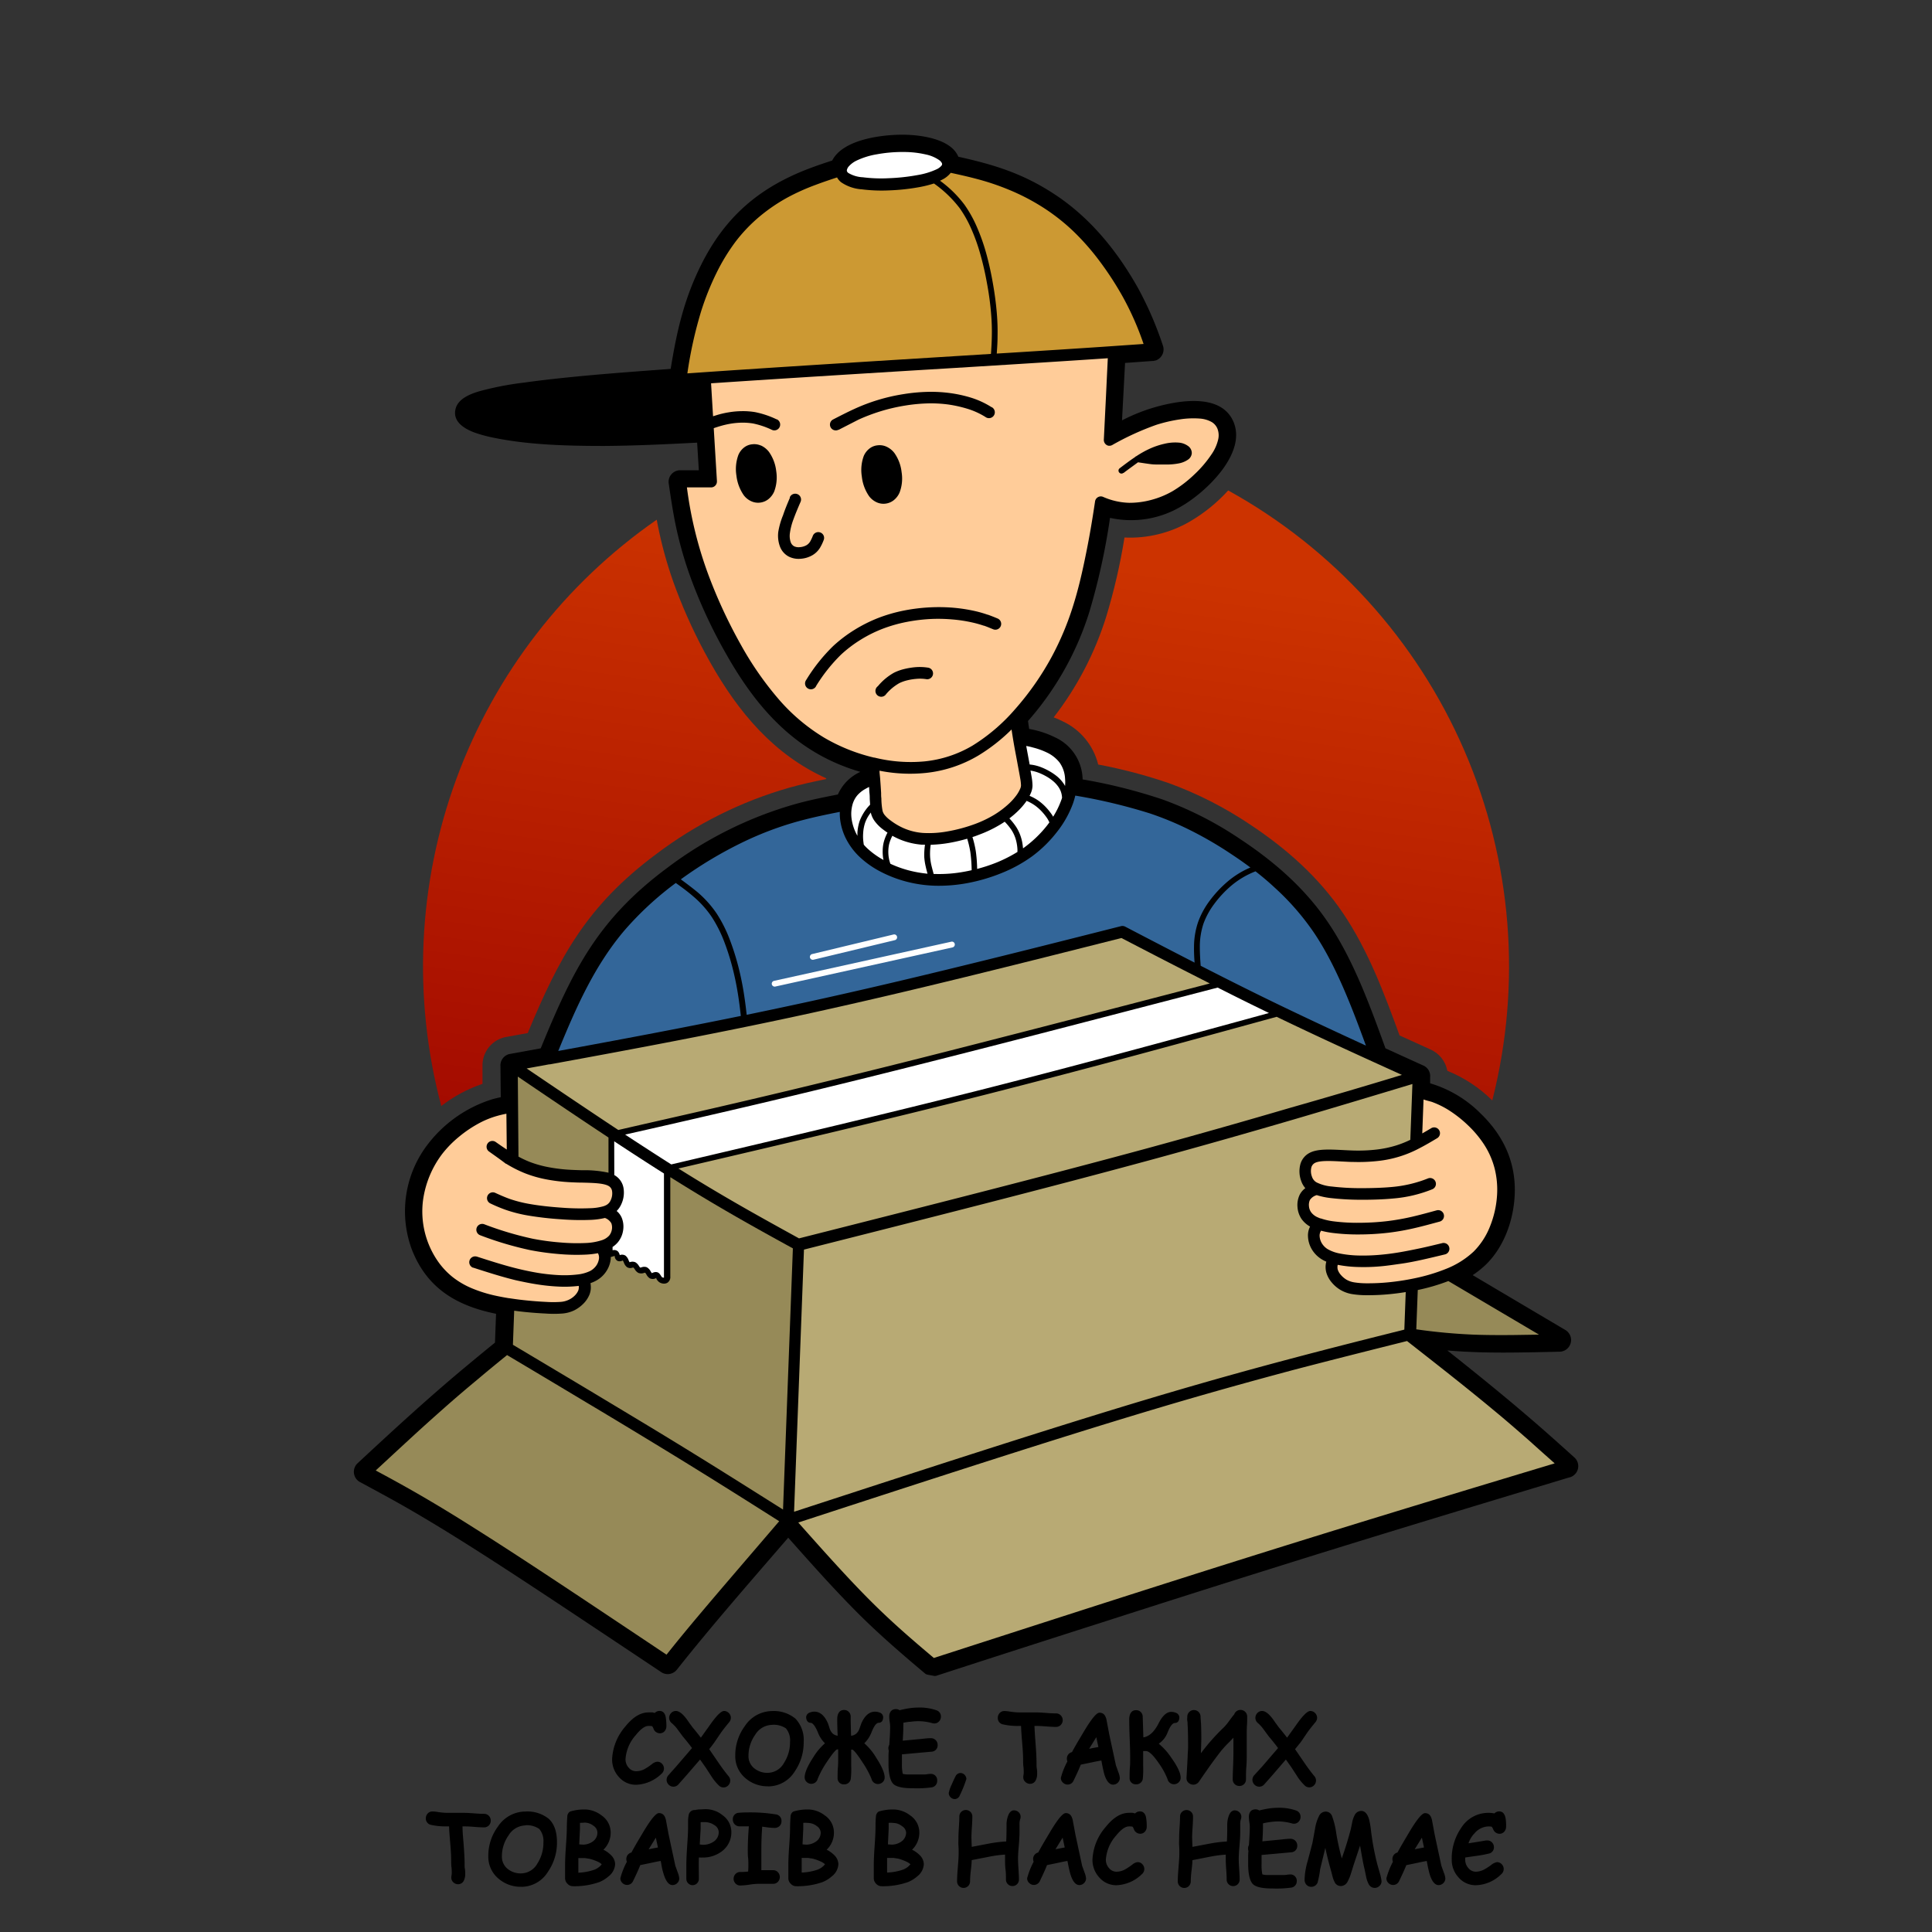 <svg id="Слой_1" data-name="Слой 1" xmlns="http://www.w3.org/2000/svg" xmlns:xlink="http://www.w3.org/1999/xlink" viewBox="0 0 468.77 468.77"><rect x="0" y="0" width="468.77" height="468.77" fill="#333333" stroke="none"/><defs><style>.cls-1{fill:none;clip-rule:evenodd;}.cls-2{clip-path:url(#clip-path);}.cls-3{fill:url(#Безымянный_градиент_13);}.cls-4{fill-rule:evenodd;}.cls-5{fill:#369;}.cls-6{fill:#fff;}.cls-7{fill:#006;}.cls-8{fill:#b8aa74;}.cls-9{fill:#968a58;}.cls-10{fill:#c93;}.cls-11{fill:#fc9;}</style><clipPath id="clip-path"><path class="cls-1" d="M107.08,268.4a131.9,131.9,0,0,1,52.26-142.3c.19,1,.39,2.06.62,3.08a99,99,0,0,0,4,13.62,126.83,126.83,0,0,0,8.34,17.88c7,12.41,15.61,22.49,28.2,28.18l-.12.19c-3,.6-6,1.26-8.91,2.08a98.16,98.16,0,0,0-32.22,16.08c-16.87,12.54-23.54,25-31.2,43.44l-5.07.92a7,7,0,0,0-5.91,7.22l0,4.19a34.38,34.38,0,0,0-10.06,5.42m28-45.35a.73.73,0,1,1-1.22-.79c1.73-2.66,3.46-5.32,5.36-7.86a52.92,52.92,0,0,1,6.49-7.34,64.84,64.84,0,0,1,8.3-6.35c3-2,6.15-3.84,9.31-5.71a.73.73,0,0,1,.75,1.25c-3.15,1.86-6.3,3.73-9.26,5.68a62.5,62.5,0,0,0-8.11,6.2,51.71,51.71,0,0,0-6.32,7.14C138.5,217.82,136.79,220.44,135.09,223.05Zm182.7-25.53a.73.73,0,0,1-1.1.95c-1.5-1.71-3-3.42-4.57-5a42.79,42.79,0,0,0-4.93-4.43,64.26,64.26,0,0,0-11.68-6.42.74.74,0,0,1-.42-.64v-.06h0v0h0a.85.85,0,0,1,.21-.44l.13-.1a.71.71,0,0,1,.69,0,64.69,64.69,0,0,1,11.94,6.58,44.06,44.06,0,0,1,5.1,4.57C314.75,194.05,316.27,195.78,317.79,197.52Zm1.43,10.1a.73.73,0,0,1-1.14.91c-2-2.45-3.94-4.9-6.06-7.21a52.17,52.17,0,0,0-7-6.47c-5.24-3.94-11.85-7-18.47-10.07h0a.73.73,0,1,1,.61-1.32h0c6.69,3.09,13.38,6.19,18.74,10.23a53.8,53.8,0,0,1,7.2,6.65C315.27,202.71,317.24,205.17,319.22,207.62Zm-183.76,5.29a.73.73,0,0,1-1.19-.84c1.33-1.87,2.66-3.74,4.09-5.54a39.31,39.31,0,0,1,10-9.24c1.9-1.26,3.85-2.42,5.81-3.58a.73.73,0,1,1,.74,1.25c-1.94,1.16-3.89,2.31-5.74,3.55a41.22,41.22,0,0,0-5.23,4,42.39,42.39,0,0,0-4.45,4.9C138.12,209.17,136.79,211,135.46,212.91ZM298,119a131.94,131.94,0,0,1,64.08,148,33.32,33.32,0,0,0-10.9-7.18A7.09,7.09,0,0,0,347,254.6l-7.42-3.37c-3.7-10.17-7.63-20.64-13.69-29.62-5.9-8.75-13.76-15.71-22.51-21.51A91.63,91.63,0,0,0,283.56,190a123.29,123.29,0,0,0-17.1-4.5A15.72,15.72,0,0,0,257.81,175a22.43,22.43,0,0,0-2.15-.94,77.82,77.82,0,0,0,12.73-24.38,144.62,144.62,0,0,0,4.45-19.26,28.89,28.89,0,0,0,15.88-3.89A39.19,39.19,0,0,0,298,119Z"/></clipPath><linearGradient id="Безымянный_градиент_13" x1="677.33" y1="354.64" x2="678.29" y2="354.64" gradientTransform="matrix(590.73, 0, 0, 341.02, -400166.68, -120744.83)" gradientUnits="userSpaceOnUse"><stop offset="0" stop-color="#900"/><stop offset="0.26" stop-color="#900"/><stop offset="0.61" stop-color="#c30"/><stop offset="1" stop-color="#c30"/></linearGradient></defs><title>ICONS_2</title><g class="cls-2"><rect class="cls-3" x="141.53" y="52.58" width="185.72" height="282.22" transform="translate(9.03 397.82) rotate(-81.74)"/></g><path class="cls-4" d="M191.23,373.12c-9.09,10.54-18.34,21.08-27,32a2.84,2.84,0,0,1-3.95.49q-12.77-8.53-25.55-17c-7.14-4.72-14.31-9.44-21.55-14-4.91-3.1-9.86-6.11-14.89-9-3.59-2.05-7.22-4-10.83-5.95a2.83,2.83,0,0,1-.7-4.62c8.67-8.06,17.39-16.09,26.5-23.65q3.41-2.84,6.84-5.62l.26-7c-9.46-1.92-16.74-6.1-20.44-15.62a26.65,26.65,0,0,1,4-25.66,31.54,31.54,0,0,1,15.58-10.79q1-.27,2-.48l-.07-7.52a2.82,2.82,0,0,1,2.43-3l7.34-1.34c7.73-18.85,13.75-31.19,30.7-43.79a94.08,94.08,0,0,1,30.81-15.4c3.5-1,7-1.7,10.59-2.4a10.86,10.86,0,0,1,5.46-5.49c-15.31-4.45-24.91-15-32.65-28.74A122.15,122.15,0,0,1,168,141.31a93.72,93.72,0,0,1-3.87-13c-.78-3.61-1.33-7.23-1.85-10.85a2.81,2.81,0,0,1,2.78-3.36h4.5l-.41-6.7c-7.5.39-15,.75-22.51.8-8.94,0-18.71-.23-27.47-2.12a32.9,32.9,0,0,1-3.66-1c-2.51-.86-5.71-2.58-5-5.76.55-2.53,3.47-3.68,5.67-4.35a74.22,74.22,0,0,1,11-2.14c4.85-.68,9.74-1.19,14.61-1.65,7-.65,14-1.16,20.94-1.67,1.45-9,3.21-16.84,7.36-25.19,5.82-11.71,14.08-18.81,26.24-23.43,1.84-.7,3.71-1.33,5.59-1.94,2.66-5.23,12.4-6.34,17.52-6.26,4,.06,11.31,1,13.08,5.34,8.51,1.88,15.49,4,23,8.88,8.88,5.72,15.58,14,20.68,23.12a84.45,84.45,0,0,1,5.92,13.7,2.85,2.85,0,0,1-1.51,3.66,1,1,0,0,1-.26.08l-.47.11a.76.76,0,0,1-.21,0l-6.69.48L272.24,102A43.47,43.47,0,0,1,285.7,97.6c4.94-.71,11.4-.58,13.63,4.86,3.13,7.66-6.79,17-12.73,20.41a23.76,23.76,0,0,1-17.27,2.78,160.37,160.37,0,0,1-5,22.77,72.86,72.86,0,0,1-14.9,26.52c.09.64.18,1.29.28,1.93a22.73,22.73,0,0,1,6.2,2,11.44,11.44,0,0,1,6.77,10.24A130,130,0,0,1,282.13,194,85.92,85.92,0,0,1,301,203.65c8.29,5.49,15.75,12,21.34,20.33,6.1,9.05,10.1,20.13,13.82,30.38l9.09,4.13a2.8,2.8,0,0,1,1.75,2.86l0,1.5a28.78,28.78,0,0,1,12.21,7.28c5.7,5.49,8.76,12.17,8.29,20.16-.35,6-2.62,12.32-7,16.57a22.78,22.78,0,0,1-3.18,2.53l22.48,13.31a2.83,2.83,0,0,1-1.47,5.27c-3.64.08-7.28.17-10.92.2-5.56.06-10.83-.05-16.23-.5C358.9,333.79,366.56,340,374,346.5c2.67,2.34,5.31,4.71,7.92,7.06a2.83,2.83,0,0,1-1.05,4.9l-.07,0c-24,7.24-48,14.49-71.89,22q-20,6.27-39.95,12.69Q248,399.84,227.18,406.6a1.35,1.35,0,0,1-.69,0l-1.4-.26a1.36,1.36,0,0,1-.71-.35l0,0c-5.62-4.73-11.09-9.44-16.3-14.65-5.83-5.85-11.34-12.06-16.83-18.24"/><path class="cls-5" d="M289.85,233.59c-.1-1.29-.16-2.58-.14-3.89h0a18.87,18.87,0,0,1,1-6,19.94,19.94,0,0,1,2.74-5.07,28.28,28.28,0,0,1,4.38-4.71,21.42,21.42,0,0,1,5.56-3.43c-1.57-1.18-3.14-2.27-4.69-3.29a90.2,90.2,0,0,0-10.06-5.84,75.59,75.59,0,0,0-9.64-4,134.42,134.42,0,0,0-18.1-4.32,18.13,18.13,0,0,1-.59,2,25,25,0,0,1-3.91,6.89,30.69,30.69,0,0,1-6,5.86,34.43,34.43,0,0,1-7.27,4,42.92,42.92,0,0,1-8.51,2.5,37.8,37.8,0,0,1-7.65.62,31.14,31.14,0,0,1-7.05-1,29.82,29.82,0,0,1-6.33-2.45,22.47,22.47,0,0,1-5.11-3.63,16.33,16.33,0,0,1-3.13-4.17,14.22,14.22,0,0,1-1.5-4.8,11.91,11.91,0,0,1-.08-1.87c-3.27.64-6.55,1.32-10,2.26a79.42,79.42,0,0,0-13.19,4.93,98.9,98.9,0,0,0-15.39,9.18c1.36,1,2.69,2,4,3.07a25.91,25.91,0,0,1,4.69,5.21A32.78,32.78,0,0,1,177,227.8a61.58,61.58,0,0,1,2.46,8c.54,2.29.91,4.35,1.19,6.31.21,1.41.37,2.77.52,4.12q7.49-1.55,15.09-3.2c12.43-2.72,25-5.68,37.54-8.76,12.31-3,25.23-6.27,38.14-9.54a1.46,1.46,0,0,1,1.06.1c5.9,3.08,11.81,6.15,16.88,8.75M135.45,255c14.62-2.68,29.31-5.43,44.3-8.5-.15-1.36-.32-2.75-.53-4.2-.28-1.92-.64-3.94-1.17-6.19a58.68,58.68,0,0,0-2.4-7.81,31.45,31.45,0,0,0-3-5.88,24.47,24.47,0,0,0-4.44-4.92c-1.35-1.17-2.79-2.23-4.24-3.26a77.73,77.73,0,0,0-12.44,11.49C144.15,234.42,139.69,244.67,135.45,255Zm169.2-43.59a20.73,20.73,0,0,0-5.94,3.52,26.42,26.42,0,0,0-4.14,4.46,18.58,18.58,0,0,0-2.56,4.7,17.75,17.75,0,0,0-.89,5.61c0,1.5.08,3.06.21,4.63,5.71,2.92,11.47,5.82,17.34,8.67s12,5.73,18,8.51l4.75,2.19c-3.63-9.94-7.41-19.69-12.61-27.4a61.65,61.65,0,0,0-9.6-11C307.73,213.92,306.19,212.63,304.65,211.43Z"/><path class="cls-6" d="M197.38,232.86a.7.7,0,1,1-.33-1.37l19.75-4.75a.7.7,0,0,1,.33,1.37Zm-9.26,6.51a.72.72,0,0,1-.85-.54.71.71,0,0,1,.54-.84l43-9.5a.69.69,0,0,1,.84.53.71.71,0,0,1-.53.85Z"/><path class="cls-7" d="M150.31,304.61c-.05,0-.12,0,0,.05s0,0,0-.05"/><path class="cls-6" d="M149.05,285.11a4.44,4.44,0,0,1,2.22,3.05,6.69,6.69,0,0,1-.51,4,5.38,5.38,0,0,1-1.14,1.67,4.27,4.27,0,0,1,1.26,1.71,5.73,5.73,0,0,1,.3,3.06,5.85,5.85,0,0,1-1.25,2.8,6.09,6.09,0,0,1-1.3,1.16v.78h.06a1.38,1.38,0,0,1,1.23.29,1.78,1.78,0,0,1,.45.91v0a1.54,1.54,0,0,1,1.39.12l.06.05a2.59,2.59,0,0,1,.7,1.06,2.38,2.38,0,0,0,.25.5s.08-.05.2-.07a1.77,1.77,0,0,1,1.19.07,2.5,2.5,0,0,1,.87.9l0,0a1.94,1.94,0,0,0,.31.4h0l.34-.08a1.74,1.74,0,0,1,1.27,0h0a2.4,2.4,0,0,1,.93,1,2.62,2.62,0,0,0,.29.42s.13-.07.27-.12a1.64,1.64,0,0,1,.91-.13c.52.1.73.45,1,.84a1.6,1.6,0,0,0,.25.36.55.55,0,0,0,.29.13h0a.35.35,0,0,0,.21,0s0-.19,0-.4h0V284.73c-3.83-2.42-7.88-5.05-12.07-7.81Zm158.84-39.32-.44-.22q-6-2.9-12-5.95c-14.87,3.87-29.74,7.74-44.25,11.49-14.75,3.8-28.65,7.34-40.84,10.36-12.34,3.06-23.06,5.62-33,7.93-8.85,2.06-17.29,4-25.68,5.89,3.91,2.57,7.67,5,11.19,7.24,25.87-6.08,51.71-12.16,76.16-18.36,12.41-3.15,24.48-6.34,36.37-9.54C286.7,251.6,297.32,248.69,307.89,245.79Z"/><path class="cls-8" d="M341.43,325.37c-8.94,2.24-17.9,4.49-27.51,7-10,2.67-20.93,5.69-33.52,9.45-24.62,7.35-55.6,17.45-86.71,27.6,2.71,3.05,5.43,6.11,8.24,9.2,3.17,3.48,6.25,6.77,9.14,9.66,5.59,5.6,10.56,9.81,15.51,14,13.78-4.45,27.56-8.9,41-13.22,13.91-4.46,27.38-8.75,40-12.7,24.78-7.76,47.25-14.55,69.64-21.3-2-1.77-4-3.55-6.08-5.43-2.82-2.47-5.72-5-8.77-7.51-6.14-5.12-13.55-10.93-21-16.76m-1.25-64.57c-4.86-2.2-9.74-4.42-14.68-6.7q-7.85-3.61-15.68-7.38c-11.47,3.15-22.94,6.3-34,9.28-11.88,3.2-24,6.38-36.39,9.54-24,6.1-49.41,12.07-74.82,18l.08,0c11.28,7.07,20.28,12,29.24,16.94,30-7.6,60-15.19,84.77-21.93,12.45-3.4,23.74-6.62,34.44-9.76Q326.7,264.91,340.18,260.8Zm-68.05-33.19c-12.43,3.14-24.87,6.28-37.7,9.42s-25.34,6.09-37.6,8.78c-21.47,4.7-42.43,8.62-63.32,12.44l-.19,0-5.48,1c7.6,5.15,15.16,10.25,22.24,14.93,8.65-2,17.33-3.93,27-6.19,10-2.32,20.7-4.89,33-7.92s26.25-6.61,40.82-10.36c13.5-3.48,28.07-7.27,42.7-11.08l-4.05-2.07C283.06,233.29,277.59,230.44,272.13,227.61Zm-77,75.58-2.4,63.62c31.2-10.18,62.27-20.31,86.9-27.66,12.56-3.75,23.5-6.79,33.61-9.47,9.8-2.6,18.69-4.84,27.56-7.06l.34-9.11c-1.49.24-2.88.41-4.16.53a52,52,0,0,1-5.22.23,21.76,21.76,0,0,1-3.66-.27,8.32,8.32,0,0,1-2.78-1,8.15,8.15,0,0,1-2.09-1.77,6.55,6.55,0,0,1-1.31-2.3h0a5,5,0,0,1-.05-2.8,8.18,8.18,0,0,1-1.18-.61,7.09,7.09,0,0,1-2.33-2.37,6.64,6.64,0,0,1-.94-3.2,4.64,4.64,0,0,1,.51-2.33l0,0a6.3,6.3,0,0,1-2.05-1.82,5.85,5.85,0,0,1-1-2.88,5.76,5.76,0,0,1,.52-3,4.55,4.55,0,0,1,1.38-1.62,5.23,5.23,0,0,1-1-1.73,6.75,6.75,0,0,1-.21-4.06,4.44,4.44,0,0,1,2.46-2.88c1.88-.88,4.74-.73,7.81-.58.94.05,1.9.1,2.75.12a39.26,39.26,0,0,0,5.57-.25,26.35,26.35,0,0,0,4.71-1,25.06,25.06,0,0,0,3.38-1.35l.44-11.62v-.06l.07-1.86c-9.2,2.77-18.47,5.57-28.79,8.6-10.6,3.1-21.87,6.32-34.5,9.76C254.42,288.18,224.78,295.68,195.09,303.19Z"/><path class="cls-9" d="M125.8,280.64a25.39,25.39,0,0,0,2.58,1.22,26.22,26.22,0,0,0,4.62,1.32,39.26,39.26,0,0,0,5.53.66c1,.05,1.87.08,2.75.1a27.21,27.21,0,0,1,6.36.6V276c-7.08-4.68-14.54-9.71-22-14.78Zm63.26,88.46c-8.58-5.44-17.27-10.93-28.1-17.54-5.77-3.52-12-7.29-18.52-11.18-7.24-4.34-13.36-8-19.41-11.59-2.38,1.94-4.76,3.88-7,5.78-2.62,2.17-5.32,4.46-8.19,7s-5.85,5.21-8.86,8c-2.28,2.09-5,4.62-7.82,7.22,2.91,1.56,5.89,3.18,9.29,5.12,4.12,2.36,8.92,5.22,15,9.09,12,7.55,29.07,19,46.27,30.48,2.07-2.59,4.37-5.45,8.68-10.55C175,385.47,182,377.35,189.06,369.1ZM344,313l-.36,9.54a137.89,137.89,0,0,0,13.91,1.29c3,.11,6.36.13,9.87.09l6-.09-22-13A47.68,47.68,0,0,1,344,313Zm-195.82-8a4.32,4.32,0,0,1,0,.5,6.58,6.58,0,0,1-1.18,3.12,6.79,6.79,0,0,1-2.51,2.19,8,8,0,0,1-1.22.52,4.26,4.26,0,0,1,.06.5,4.82,4.82,0,0,1-.31,2.3,6.77,6.77,0,0,1-1.48,2.2,8.48,8.48,0,0,1-2.22,1.61,8.16,8.16,0,0,1-2.91.77,27.44,27.44,0,0,1-4,0c-1.88-.09-4.27-.26-6.74-.57l-.91-.12-.31,8.27c7.13,4.25,14.2,8.46,19.55,11.67,6.64,4,12.93,7.76,18.54,11.19,10.49,6.4,19,11.8,27.45,17.12l2.39-63.37c-8.83-4.85-17.74-9.76-29.1-16.88l-.64-.4v24h0v.09a1.64,1.64,0,0,1-.74,1.55,1.7,1.7,0,0,1-1.13.16h0a2,2,0,0,1-1-.47,3.08,3.08,0,0,1-.52-.68c-.06-.11.08-.16,0-.18s-.07,0-.18.08a1.64,1.64,0,0,1-1.39,0,2.38,2.38,0,0,1-.83-.92,2.1,2.1,0,0,0-.32-.45h0a1.63,1.63,0,0,0-.34.08,1.89,1.89,0,0,1-1.2,0l-.05,0a2.34,2.34,0,0,1-.92-.9l0,0a2.21,2.21,0,0,0-.34-.43,1.64,1.64,0,0,0-.3.05,1.45,1.45,0,0,1-1.28-.17,2.37,2.37,0,0,1-.72-1.07,4.77,4.77,0,0,0-.26-.52h0a2.87,2.87,0,0,0-.27.1,1.43,1.43,0,0,1-1,0,1.34,1.34,0,0,1-.69-1c0-.07,0-.14,0-.19h-.05a5.9,5.9,0,0,0-.74.21h0Z"/><path class="cls-6" d="M211.11,195.29c0-.47-.06-1-.08-1.53,0-.37,0-.75-.06-1.26s-.06-1-.1-1.56q-.47.23-.9.48a7.18,7.18,0,0,0-2,1.61,6,6,0,0,0-1.18,2.41h0a8.54,8.54,0,0,0-.18,3.1,11.51,11.51,0,0,0,1.2,3.84c.08.14.15.28.23.41,0-.25,0-.52,0-.78a11.3,11.3,0,0,1,.53-2.78,11.49,11.49,0,0,1,2.5-3.94m4.24,6.72c-.35-.23-.66-.46-.94-.67a9.81,9.81,0,0,1-2.06-2,5.47,5.47,0,0,1-1-2.08l0-.12a8.42,8.42,0,0,0-1.41,2.5,9.61,9.61,0,0,0-.46,2.42,10.84,10.84,0,0,0,.1,2.56q0,.21.09.39c.23.26.47.51.73.76a19.25,19.25,0,0,0,4,2.88c0-.08,0-.16-.05-.24a10.87,10.87,0,0,1-.14-2,9.25,9.25,0,0,1,.24-2A10.56,10.56,0,0,1,215.35,202Zm9.08,2.94c-.24,0-.48,0-.71,0a17.33,17.33,0,0,1-5.63-1.4c-.55-.24-1.06-.5-1.53-.76a9.66,9.66,0,0,0-.78,2,8.47,8.47,0,0,0-.2,1.67,9,9,0,0,0,.13,1.75,8.53,8.53,0,0,0,.37,1.37,26.82,26.82,0,0,0,4.51,1.62,28.58,28.58,0,0,0,4.5.79c-.15-.54-.3-1.09-.42-1.65a14.54,14.54,0,0,1-.37-2.35A17.15,17.15,0,0,1,224.43,205Zm10.25-1.44a41.08,41.08,0,0,1-4.29,1,31.48,31.48,0,0,1-4.53.46,14.66,14.66,0,0,0-.14,2.94A13.05,13.05,0,0,0,226,210c.16.67.35,1.37.54,2.06H227a33.53,33.53,0,0,0,7.06-.57c.56-.1,1.13-.22,1.7-.35a37.24,37.24,0,0,0-.32-4.39A23.54,23.54,0,0,0,234.68,203.51Zm9.11-4.12c-.38.26-.78.51-1.2.76a30.23,30.23,0,0,1-5,2.38c-.51.2-1,.39-1.6.57a24.33,24.33,0,0,1,.82,3.48,35,35,0,0,1,.32,4.25A38.93,38.93,0,0,0,242,209.2a34.36,34.36,0,0,0,4.87-2.49l0-.59a11.24,11.24,0,0,0-.2-1.61,9,9,0,0,0-.5-1.69,8.63,8.63,0,0,0-.79-1.5A14.54,14.54,0,0,0,243.79,199.39Zm5.33-5.06-.15.22a16.66,16.66,0,0,1-2.25,2.53,22.25,22.25,0,0,1-1.77,1.49,16.15,16.15,0,0,1,1.6,2,10.23,10.23,0,0,1,.92,1.76,11.25,11.25,0,0,1,.58,1.94,14.39,14.39,0,0,1,.21,1.57l.43-.31a28.4,28.4,0,0,0,5.46-5.31l.51-.68a7.46,7.46,0,0,0-.59-1.07,14,14,0,0,0-1.36-1.68,11.87,11.87,0,0,0-1.52-1.33A10.53,10.53,0,0,0,249.12,194.33Zm.95-7.36c.09.48.17.91.23,1.28a13.11,13.11,0,0,1,.26,2.37,4.71,4.71,0,0,1-.44,1.89c-.08.19-.17.38-.27.59a11,11,0,0,1,2.15,1.17,12.33,12.33,0,0,1,1.73,1.5h0a14.55,14.55,0,0,1,1.52,1.87c.12.18.22.35.32.52a20.86,20.86,0,0,0,2-4.1c.06-.16.11-.32.16-.48a5,5,0,0,0-.39-1.77,5.53,5.53,0,0,0-.76-1.24,7.1,7.1,0,0,0-1.13-1.14,11,11,0,0,0-1.74-1.16,13,13,0,0,0-2-.9,9.63,9.63,0,0,0-1.63-.4ZM249,181c.22,1.21.43,2.33.63,3.4l.2,1.09.57.07a10.83,10.83,0,0,1,1.89.47,14.81,14.81,0,0,1,2.18,1,13.77,13.77,0,0,1,1.95,1.3,8.59,8.59,0,0,1,1.34,1.37,7.26,7.26,0,0,1,.66,1,9.88,9.88,0,0,0,0-1.8,7.31,7.31,0,0,0-1.36-3.92,8.55,8.55,0,0,0-3-2.37,17.6,17.6,0,0,0-3.4-1.23A14.33,14.33,0,0,0,249,181ZM219.33,36.88a34.31,34.31,0,0,0-6.59.56,18.45,18.45,0,0,0-5,1.57,6,6,0,0,0-1.83,1.4,2,2,0,0,0-.42.81.57.57,0,0,0,.05.41,1,1,0,0,0,.27.32A7.57,7.57,0,0,0,209.14,43l.12,0a35.31,35.31,0,0,0,6.41.24,48.24,48.24,0,0,0,7-.77,17.93,17.93,0,0,0,4.64-1.42,3.47,3.47,0,0,0,1.1-.82,1,1,0,0,0,.17-.29.31.31,0,0,1,0-.08v0a.57.57,0,0,0-.08-.34,2.12,2.12,0,0,0-.56-.63,8.84,8.84,0,0,0-3.3-1.41A23.72,23.72,0,0,0,219.33,36.88Z"/><path class="cls-10" d="M241.8,85.79l3.49-.21c9.9-.62,16.68-1.06,21.9-1.41l10.28-.71A70.41,70.41,0,0,0,272.42,72a77.81,77.81,0,0,0-5.7-8.75,59,59,0,0,0-6.3-7.15,48.51,48.51,0,0,0-7.26-5.71A52.47,52.47,0,0,0,244.7,46a60.41,60.41,0,0,0-7.62-2.56c-2.16-.58-4.29-1.05-6.4-1.51l-.09.11a6.09,6.09,0,0,1-2,1.56c-.16.09-.33.17-.51.25A27.78,27.78,0,0,1,234,49.65a29.62,29.62,0,0,1,2.91,5.15,48.39,48.39,0,0,1,2.33,6.49c.64,2.27,1.19,4.74,1.62,7.18.48,2.66.82,5.26,1,7.5a52.84,52.84,0,0,1,.18,5.72c0,1.48-.11,2.8-.19,4.1m-75,4.8,2.59-.18c18.09-1.26,42.87-2.79,62.35-4l8.65-.54c.1-1.37.18-2.75.21-4.21a50.89,50.89,0,0,0-.18-5.59c-.18-2.23-.51-4.78-1-7.36a71.64,71.64,0,0,0-1.6-7,45.47,45.47,0,0,0-2.25-6.29,28,28,0,0,0-2.76-4.9,28.48,28.48,0,0,0-6.25-6,28.71,28.71,0,0,1-3.38.85,50.77,50.77,0,0,1-7.39.82,38.47,38.47,0,0,1-6.95-.28l-.13,0a10,10,0,0,1-4.66-1.68,3.78,3.78,0,0,1-1-1.18c-1.76.58-3.52,1.17-5.29,1.84a52.46,52.46,0,0,0-6.68,3,42.22,42.22,0,0,0-7,4.79,38.2,38.2,0,0,0-5.62,5.91,48,48,0,0,0-4.65,7.6,66.36,66.36,0,0,0-3.73,9.3A100.89,100.89,0,0,0,166.78,90.59Z"/><path class="cls-11" d="M245.44,177a43.32,43.32,0,0,1-8.05,6.31,31.2,31.2,0,0,1-12.78,4.23A37.83,37.83,0,0,1,213.4,187c0,.63.11,1.27.16,2,.09,1.18.17,2.33.23,3.42,0,.4,0,.86.06,1.28a17.51,17.51,0,0,0,.28,3,2.66,2.66,0,0,0,.48,1,7.24,7.24,0,0,0,1.5,1.39,15.65,15.65,0,0,0,3.11,1.84,14.32,14.32,0,0,0,4.71,1.17,25,25,0,0,0,6-.38,38.15,38.15,0,0,0,6.72-1.82,28,28,0,0,0,4.51-2.16A22.14,22.14,0,0,0,244.8,195a13.92,13.92,0,0,0,1.86-2.09,8.26,8.26,0,0,0,.86-1.51,2.08,2.08,0,0,0,.21-.85,11.46,11.46,0,0,0-.22-1.85c-.17-1-.43-2.35-.69-3.77s-.59-3.11-.78-4.2c-.24-1.38-.43-2.59-.6-3.72M118.66,279.4a1.41,1.41,0,1,1,1.62-2.31c.87.61,1.75,1.22,2.68,1.83l-.09-8.69c-.73.14-1.48.31-2.25.53a21.7,21.7,0,0,0-4.11,1.63,29.63,29.63,0,0,0-5.14,3.43,26,26,0,0,0-4.11,4.21,24,24,0,0,0-4.61,11.14,21.23,21.23,0,0,0,3.75,15.08,18.42,18.42,0,0,0,3.44,3.62,20,20,0,0,0,4.62,2.7,33,33,0,0,0,5.74,1.8c1.06.23,2.16.44,3.28.62h.09c.77.12,1.56.23,2.33.33,2.46.3,4.76.48,6.52.56a26.38,26.38,0,0,0,3.63,0,5.5,5.5,0,0,0,1.95-.51,5.2,5.2,0,0,0,1.44-1,3.94,3.94,0,0,0,.87-1.25,2.25,2.25,0,0,0,.12-1v-.12a28.88,28.88,0,0,1-5.06.16,47,47,0,0,1-5.06-.53c-1.71-.26-3.43-.62-5.16-1-3.42-.83-6.88-1.94-10.35-3.06l-.07,0h0a1.42,1.42,0,0,1,.88-2.69h0l.05,0c3.42,1.1,6.84,2.2,10.16,3,1.67.4,3.31.74,4.92,1a46,46,0,0,0,4.76.5,27.16,27.16,0,0,0,4.66-.15,9.3,9.3,0,0,0,3-.83,4.3,4.3,0,0,0,1.5-1.3,3.86,3.86,0,0,0,.68-1.77,2.21,2.21,0,0,0-.14-1l-.12-.26a20.7,20.7,0,0,1-2.89.34,48.52,48.52,0,0,1-6.51-.13,64.19,64.19,0,0,1-7-.95,81.76,81.76,0,0,1-12.18-3.62h0a1.42,1.42,0,0,1,1-2.66h0a79.69,79.69,0,0,0,11.77,3.51,58.43,58.43,0,0,0,6.65.9,46.58,46.58,0,0,0,6.13.14,14.55,14.55,0,0,0,3.93-.67,4.08,4.08,0,0,0,1.84-1.15,3.15,3.15,0,0,0,.64-1.45,2.92,2.92,0,0,0-.13-1.53,3,3,0,0,0-1.55-1.28,18.17,18.17,0,0,1-3.35.46,61.92,61.92,0,0,1-7.32-.14,78.74,78.74,0,0,1-7.85-.89,34.1,34.1,0,0,1-5.47-1.37,37.43,37.43,0,0,1-3.8-1.58,1.41,1.41,0,0,1,1.18-2.57c1.11.51,2.21,1,3.53,1.48a31.5,31.5,0,0,0,5,1.25c2.18.38,4.9.68,7.56.86a58.49,58.49,0,0,0,7,.13,12.82,12.82,0,0,0,3.15-.47l0,0a3.63,3.63,0,0,0,.56-.22,2.39,2.39,0,0,0,1.21-1.26,3.81,3.81,0,0,0,.32-2.27,1.69,1.69,0,0,0-.85-1.18c-1.2-.68-3.72-.74-6.43-.81-1,0-1.94-.05-2.83-.09a42.57,42.57,0,0,1-5.93-.71,28.87,28.87,0,0,1-5.12-1.48,30,30,0,0,1-4.53-2.3l-.08,0C121.39,281.32,120,280.36,118.66,279.4ZM345.4,266.77l-.31,8.24c.72-.41,1.45-.84,2.17-1.27a1.41,1.41,0,0,1,1.44,2.43c-1.39.83-2.79,1.66-4.27,2.42a27.52,27.52,0,0,1-10,3.09,42.87,42.87,0,0,1-6,.25c-1,0-1.93-.07-2.83-.11-2.71-.14-5.24-.27-6.48.31a1.74,1.74,0,0,0-.94,1.12,3.8,3.8,0,0,0,.16,2.28,2.42,2.42,0,0,0,1.11,1.36,10.22,10.22,0,0,0,3.69,1,60.23,60.23,0,0,0,7,.4c2.67,0,5.4-.08,7.61-.29a30.66,30.66,0,0,0,8.74-2.08,1.41,1.41,0,0,1,1,2.65A32.29,32.29,0,0,1,338,290.8c-2.29.22-5.13.32-7.89.3a64,64,0,0,1-7.33-.42,17.76,17.76,0,0,1-3.29-.7,2.93,2.93,0,0,0-1.65,1.16,2.85,2.85,0,0,0-.24,1.51,2.92,2.92,0,0,0,.53,1.49,3.94,3.94,0,0,0,1.75,1.29,3.66,3.66,0,0,0,.53.21l.08,0a15.85,15.85,0,0,0,3.25.72,45.32,45.32,0,0,0,6.13.33,60.36,60.36,0,0,0,6.7-.4,57.09,57.09,0,0,0,6.19-1.1c2-.47,3.93-1,5.82-1.52a1.41,1.41,0,0,1,.74,2.73c-2,.54-3.94,1.08-5.93,1.54a58.63,58.63,0,0,1-6.49,1.16,62.28,62.28,0,0,1-7,.42,48.88,48.88,0,0,1-6.5-.36,20.81,20.81,0,0,1-2.86-.55c-.05.08-.1.16-.14.24a2.14,2.14,0,0,0-.22,1,3.8,3.8,0,0,0,.55,1.82,4.27,4.27,0,0,0,1.4,1.41,9.28,9.28,0,0,0,2.88,1.05,26.7,26.7,0,0,0,4.64.5,45.74,45.74,0,0,0,4.78-.14c1.65-.13,3.32-.34,5-.62s3.44-.64,5.16-1,3.52-.81,5.28-1.23a1.41,1.41,0,1,1,.65,2.74c-1.78.43-3.57.86-5.32,1.25s-3.59.76-5.32,1-3.52.52-5.22.65a45.43,45.43,0,0,1-5.08.14,29.29,29.29,0,0,1-5-.53,2.47,2.47,0,0,0,0,1.15h0a3.69,3.69,0,0,0,.76,1.3,5.63,5.63,0,0,0,1.37,1.16,5.52,5.52,0,0,0,1.85.64,19,19,0,0,0,3.17.23,49.4,49.4,0,0,0,4.95-.22,58.26,58.26,0,0,0,6.58-1,44.24,44.24,0,0,0,7.63-2.29,21.09,21.09,0,0,0,6.64-4.16,17.78,17.78,0,0,0,3.92-5.94,24.34,24.34,0,0,0,1.79-7.82,21.09,21.09,0,0,0-.61-6.5,19.77,19.77,0,0,0-2.61-5.85,26.11,26.11,0,0,0-3.79-4.51,29.76,29.76,0,0,0-4.86-3.81,21.37,21.37,0,0,0-4-1.93C346.72,267.16,346.05,267,345.4,266.77ZM215,108.34a5.11,5.11,0,0,1,2,1.56,9.91,9.91,0,0,1,1.76,4.67,9.57,9.57,0,0,1-.49,4.93,4.77,4.77,0,0,1-1.42,1.87,4,4,0,0,1-2,.83,3.93,3.93,0,0,1-2.12-.32,4.82,4.82,0,0,1-1.84-1.46,10.29,10.29,0,0,1-1.78-4.79,9.92,9.92,0,0,1,.47-5,4.54,4.54,0,0,1,1.35-1.77,3.78,3.78,0,0,1,2-.81A4,4,0,0,1,215,108.34Zm-30.37-.25a5.19,5.19,0,0,1,1.95,1.56,10,10,0,0,1,1.76,4.67,9.79,9.79,0,0,1-.49,4.93,4.87,4.87,0,0,1-1.42,1.87,4,4,0,0,1-2,.83,3.92,3.92,0,0,1-2.12-.32,4.68,4.68,0,0,1-1.84-1.46,10.41,10.41,0,0,1-1.79-4.79,9.92,9.92,0,0,1,.48-5,4.52,4.52,0,0,1,1.34-1.77,3.81,3.81,0,0,1,2-.81A4.08,4.08,0,0,1,184.58,108.09ZM215,168.42A1.41,1.41,0,1,1,213,166.5a13.9,13.9,0,0,1,3.92-3.28,11.78,11.78,0,0,1,2.35-.86,18.53,18.53,0,0,1,2.74-.47,12.9,12.9,0,0,1,3.12.1h0a1.41,1.41,0,1,1-.31,2.81h0a9.78,9.78,0,0,0-2.53-.08,13.71,13.71,0,0,0-2.28.38,9.4,9.4,0,0,0-1.78.64A11.83,11.83,0,0,0,215,168.42Zm-17-1.91a1.42,1.42,0,1,1-2.42-1.48h0a.41.41,0,0,1,.07-.11,41.89,41.89,0,0,1,6.5-8.16,33.73,33.73,0,0,1,5.16-3.92,35.62,35.62,0,0,1,5.86-2.93,38,38,0,0,1,6.26-1.79,44,44,0,0,1,6.76-.78,43,43,0,0,1,5.17.12,39.56,39.56,0,0,1,5,.76,28,28,0,0,1,3.25.92l.06,0c.93.33,1.66.63,2.38.93a1.41,1.41,0,1,1-1.08,2.61c-.74-.3-1.47-.61-2.22-.87l-.07,0a26.92,26.92,0,0,0-2.93-.81,34.89,34.89,0,0,0-4.66-.7,39.62,39.62,0,0,0-4.82-.13,41.49,41.49,0,0,0-6.32.74,35,35,0,0,0-5.78,1.65,31.89,31.89,0,0,0-5.39,2.69,30.76,30.76,0,0,0-4.72,3.59,39.87,39.87,0,0,0-6.07,7.65l0,0Zm-6.39-45.79a1.42,1.42,0,1,1,2.61,1.11c-.61,1.41-1.21,2.83-1.67,4.1a15.27,15.27,0,0,0-.89,3.41,4.71,4.71,0,0,0,.19,2.2,1.82,1.82,0,0,0,.82,1,2.52,2.52,0,0,0,1.37.22,3.86,3.86,0,0,0,1.67-.49,2.64,2.64,0,0,0,.86-.87,10.34,10.34,0,0,0,.66-1.41,1.42,1.42,0,0,1,1.84-.78,1.4,1.4,0,0,1,.78,1.84,11.63,11.63,0,0,1-.89,1.86,5.29,5.29,0,0,1-1.8,1.78,6.63,6.63,0,0,1-2.92.89,5.35,5.35,0,0,1-2.87-.54,4.56,4.56,0,0,1-2.15-2.5,7.55,7.55,0,0,1-.38-3.51A18.6,18.6,0,0,1,190,125C190.48,123.55,191.08,122.13,191.68,120.72Zm11.82-16.44a1.42,1.42,0,0,1-1.9-.62,1.4,1.4,0,0,1,.62-1.89c1.67-.86,3.34-1.72,5-2.48h0a45.29,45.29,0,0,1,12-3.65,43,43,0,0,1,6.37-.57,35,35,0,0,1,5.11.32,31.72,31.72,0,0,1,4.88,1.07,20.73,20.73,0,0,1,5.1,2.35l.06,0h0a1.42,1.42,0,1,1-1.57,2.36h0a18.32,18.32,0,0,0-4.42-2,30.88,30.88,0,0,0-4.43-1,31.53,31.53,0,0,0-4.71-.3,40.59,40.59,0,0,0-5.95.54,44.38,44.38,0,0,0-6,1.4,45.75,45.75,0,0,0-5.27,2h0C206.66,102.66,205.08,103.47,203.5,104.28Zm69.11,10.48a.71.71,0,0,1-1-.14.7.7,0,0,1,.13-1c1.23-.93,2.45-1.86,3.71-2.7a.64.64,0,0,1,.32-.22,23.83,23.83,0,0,1,3.1-1.75,18.17,18.17,0,0,1,3.76-1.28,11,11,0,0,1,3.41-.28,4.39,4.39,0,0,1,2.2.76,2.12,2.12,0,0,1,1,1.83,2.09,2.09,0,0,1-1,1.6,5.84,5.84,0,0,1-2.07.84,15.26,15.26,0,0,1-2.49.28c-1.06,0-2.15,0-3.13,0s-1.71-.15-2.49-.25l-1.87-.28C275,113,273.8,113.85,272.61,114.76ZM172.53,93l.48,8,.9-.28a21.64,21.64,0,0,1,2.93-.68,20.35,20.35,0,0,1,3.25-.28,18,18,0,0,1,3.09.23,22.1,22.1,0,0,1,5.24,1.75l.07,0h0a1.41,1.41,0,0,1-1.21,2.55,19.82,19.82,0,0,0-4.57-1.54,15.87,15.87,0,0,0-2.61-.2,18.93,18.93,0,0,0-2.81.25,21.09,21.09,0,0,0-2.58.6c-.49.14-1,.31-1.53.49l.77,12.77a1.09,1.09,0,0,1,0,.18,1.42,1.42,0,0,1-1.42,1.42h-5.86A95.64,95.64,0,0,0,172,139.79a121.12,121.12,0,0,0,7.77,16.67,78.68,78.68,0,0,0,9,13A45.81,45.81,0,0,0,200,179a43.72,43.72,0,0,0,12.07,4.82l.12,0a36.4,36.4,0,0,0,12.11.92A28.38,28.38,0,0,0,236,180.89a44.69,44.69,0,0,0,10.23-8.74,68.53,68.53,0,0,0,9-12.88,70.24,70.24,0,0,0,5.11-12.17c1.23-3.88,2.05-7.47,2.71-10.57,1.32-6.23,2-10.56,2.65-14.88a1.42,1.42,0,0,1,1.61-1.19,1.22,1.22,0,0,1,.34.1A16.76,16.76,0,0,0,274,122a20.29,20.29,0,0,0,5.39-.72,21.31,21.31,0,0,0,5.09-2.09,29.23,29.23,0,0,0,5.24-4,28.07,28.07,0,0,0,4.27-5,10.49,10.49,0,0,0,1.58-3.55,4.44,4.44,0,0,0-.18-2.63A3.37,3.37,0,0,0,294,102.4a6.83,6.83,0,0,0-2.88-.84,21.12,21.12,0,0,0-4.85.2,36.17,36.17,0,0,0-5.71,1.32A66.79,66.79,0,0,0,269.83,108a1.43,1.43,0,0,1-1,.12h0a1.44,1.44,0,0,1-1-1.48l.36-7.31c.12-2.32.22-4.44.3-6.16s.15-3.12.2-4.15l.1-2.1-1.34.09c-5,.34-11.78.78-21.92,1.41l-13.58.84C213.53,90.37,190.44,91.8,172.53,93Z"/><path class="cls-4" d="M345,445.88l-1.74,2.82c.75-.16,1.51-.3,2.25-.44Zm-87.17,0-1.74,2.82c.75-.16,1.5-.3,2.25-.44Zm-36.92,6.45a4.13,4.13,0,0,0-1.07-.67,11.88,11.88,0,0,0-1.92-.69l-1.09-.17-.36,0H216l-.76,0c0,.62,0,1.24,0,1.85v1.7a13.35,13.35,0,0,0,3.94-.74,4.41,4.41,0,0,0,1.31-.83A3.22,3.22,0,0,0,220.9,452.33Zm-5.29-10v1.46l-.18,3.71a10.45,10.45,0,0,0,1.07.07,4.13,4.13,0,0,0,2.4-.9,2.62,2.62,0,0,0,.94-2.09,2,2,0,0,0-1-1.5,3.4,3.4,0,0,0-2.11-.77C216.41,442.27,216,442.26,215.61,442.29Zm-15.44,10a4.08,4.08,0,0,0-1.06-.67,11.65,11.65,0,0,0-1.93-.69l-1.09-.17-.35,0h-.48l-.75,0c0,.62,0,1.24,0,1.85v1.7a13.35,13.35,0,0,0,3.94-.74,4.54,4.54,0,0,0,1.31-.83A3.81,3.81,0,0,0,200.17,452.33Zm-5.28-10,0,1.46-.18,3.71a10.63,10.63,0,0,0,1.07.07,4.1,4.1,0,0,0,2.4-.9,2.59,2.59,0,0,0,.94-2.09,2,2,0,0,0-.94-1.5,3.45,3.45,0,0,0-2.12-.77C195.69,442.27,195.27,442.26,194.89,442.29ZM170,442.14l0,1.56-.22,3.83.69.08a4.53,4.53,0,0,0,2.76-.82,2.7,2.7,0,0,0,1.16-2.3,2.07,2.07,0,0,0-1.08-1.67,4.06,4.06,0,0,0-2.31-.71l-.83,0Zm-10.87,3.74-1.74,2.82c.75-.16,1.5-.3,2.25-.44ZM146,452.33a4.08,4.08,0,0,0-1.06-.67A11.65,11.65,0,0,0,143,451l-1.09-.17-.36,0h-.47l-.75,0c0,.62,0,1.24,0,1.85v1.7a13.22,13.22,0,0,0,3.93-.74,4.45,4.45,0,0,0,1.32-.83A3.81,3.81,0,0,0,146,452.33Zm-5.28-10,0,1.46-.18,3.71a10.63,10.63,0,0,0,1.07.07,4.1,4.1,0,0,0,2.4-.9,2.59,2.59,0,0,0,.94-2.09A2,2,0,0,0,144,443a3.45,3.45,0,0,0-2.12-.77C141.52,442.27,141.1,442.26,140.72,442.29Zm-13.25.58a4.92,4.92,0,0,0-4.08,2.43,8.69,8.69,0,0,0-1.61,5.09,3.76,3.76,0,0,0,1.36,3,5,5,0,0,0,3.35,1.12,4.6,4.6,0,0,0,3.92-2.43,9.23,9.23,0,0,0,1.44-5.08,4.52,4.52,0,0,0-1-3.27A5.29,5.29,0,0,0,127.47,442.87ZM266,421.51l-1.74,2.81c.75-.16,1.5-.3,2.25-.43Zm-78.7-3a4.92,4.92,0,0,0-4.08,2.43,8.74,8.74,0,0,0-1.61,5.09,3.74,3.74,0,0,0,1.37,3,5,5,0,0,0,3.34,1.12,4.59,4.59,0,0,0,3.92-2.43,9.24,9.24,0,0,0,1.45-5.08,4.52,4.52,0,0,0-1-3.28A5.34,5.34,0,0,0,187.34,418.5Zm169,28.74c1.42-.22,2.83-.45,4.24-.69a2.21,2.21,0,0,1,.37,0,1.49,1.49,0,0,1,1.13.5,1.66,1.66,0,0,1,.44,1.14,1.53,1.53,0,0,1-1.27,1.55,28.24,28.24,0,0,1-3.05.56l-2.65.38a5.07,5.07,0,0,0,0,.55,3,3,0,0,0,.75,2,2.34,2.34,0,0,0,1.86.9,4.52,4.52,0,0,0,2-.54,13.8,13.8,0,0,0,1.66-1.07,3.15,3.15,0,0,1,1.44-.71,1.56,1.56,0,0,1,1.16.51,1.64,1.64,0,0,1-.12,2.41,9.09,9.09,0,0,1-6.18,2.68,5.44,5.44,0,0,1-4.2-1.91,6.24,6.24,0,0,1-1.64-4.31,13.09,13.09,0,0,1,2.29-7.68,7.73,7.73,0,0,1,6.54-3.66,7.05,7.05,0,0,1,1.52.14,1.6,1.6,0,0,1,1.19-.49c1,0,1.37.86,1.53,1.69a11,11,0,0,1,.12,2,1.81,1.81,0,0,1-.41,1.18,1.51,1.51,0,0,1-1.2.56,1.67,1.67,0,0,1-1.53-1.12,2.58,2.58,0,0,0-.36-.61,4.91,4.91,0,0,0-.86-.05,4.57,4.57,0,0,0-3.3,1.67A6.28,6.28,0,0,0,356.31,447.24Zm-10.13,4.29c-.79.13-1.57.3-2.35.47l-2.6.54c-.53,1.33-1.17,2.66-1.78,3.94l0,0a1.59,1.59,0,0,1-1.41.87,1.61,1.61,0,0,1-1.13-.46,1.53,1.53,0,0,1-.51-1.17,19.08,19.08,0,0,1,1.58-4,1.84,1.84,0,0,1-.12-.66,1.6,1.6,0,0,1,1.23-1.58c.95-1.77,2-3.49,3-5.19.49-.78,2.59-4.37,3.66-4.37s1.46.73,1.69,1.59a0,0,0,0,0,0,0l.68,3.65,1.62,7.54.61,1.69a5,5,0,0,1,.35,1.36,1.58,1.58,0,0,1-.51,1.17,1.61,1.61,0,0,1-1.13.46c-1.33,0-2-2-2.26-3S346.36,452.53,346.18,451.53Zm-27.73-4.36.63-3.43a10.22,10.22,0,0,1,1.09-3.35,1.84,1.84,0,0,1,1.51-.85,1.64,1.64,0,0,1,1.54,1.12,19.54,19.54,0,0,1,1,4.08,59.36,59.36,0,0,0,1.35,6.16q1.26-3.54,2.21-7.17l.32-1.58a6.36,6.36,0,0,1,.57-1.69,1.82,1.82,0,0,1,1.63-1.08c1.15,0,1.68,1.26,1.93,2.19a21.54,21.54,0,0,1,.44,2.65,61.79,61.79,0,0,0,1.58,8.33l.54,1.88a10.06,10.06,0,0,1,.43,2,1.54,1.54,0,0,1-.53,1.18,1.68,1.68,0,0,1-1.15.45,1.63,1.63,0,0,1-1.41-.86,6.25,6.25,0,0,1-.66-1.92l-.39-1.86c-.23-.92-.41-1.88-.58-2.82s-.33-1.87-.49-2.81l-1.51,4.54-.65,2.07a10.83,10.83,0,0,1-.86,2.12,1.88,1.88,0,0,1-1.69,1.09,1.65,1.65,0,0,1-1.48-1,6.14,6.14,0,0,1-.48-1.28l-.31-1.2q-.83-2.87-1.45-5.78l-1.26,5.19a22.14,22.14,0,0,1-.56,3,.14.14,0,0,1,0,.07,1.64,1.64,0,0,1-1.56,1.19,1.6,1.6,0,0,1-1.26-.57,1.78,1.78,0,0,1-.39-1.15,17.25,17.25,0,0,1,.77-4.61Zm-12-4.76c0,.24,0,.49,0,.74,0,1.2-.07,2.41-.14,3.61l4.16-.4c.83-.08,1.82-.22,2.64-.22a1.66,1.66,0,0,1,1.16.45,1.6,1.6,0,0,1,.5,1.2,1.53,1.53,0,0,1-1.48,1.63l-2.6.24-4.58.41c0,.34,0,.67,0,1s0,.84,0,1.26a10.69,10.69,0,0,0,.19,2.45,4.25,4.25,0,0,0,1.34.15l2,0c.68,0,1.37,0,2.05,0a3.43,3.43,0,0,0,.56-.06,5.85,5.85,0,0,1,.72-.07,1.53,1.53,0,0,1,1.68,1.66A1.54,1.54,0,0,1,313.3,458a26.42,26.42,0,0,1-4.54.21c-1.32,0-3.66-.07-4.7-1s-1.21-3.44-1.21-4.85c0-.52,0-1,0-1.55s0-1.11.07-1.67a1.89,1.89,0,0,1-.1-.63,1.73,1.73,0,0,1,.21-.83c.1-1.48.21-3,.21-4.48a8.34,8.34,0,0,0-.11-1.11,10.37,10.37,0,0,1-.11-1.25c0-1.05.5-1.83,1.61-1.83a1.6,1.6,0,0,1,.91.27c.75-.19,1.51-.35,2.27-.47a15.53,15.53,0,0,1,2.26-.18,12.33,12.33,0,0,1,4.43.67,1.57,1.57,0,0,1,1.06,1.53,1.66,1.66,0,0,1-.41,1.11,1.52,1.52,0,0,1-1.19.56,1.84,1.84,0,0,1-.47-.07,12.79,12.79,0,0,0-3.42-.49,13.09,13.09,0,0,0-1.87.15A15.14,15.14,0,0,0,306.45,442.41Zm-17.11,5.7,4.05-.77a31.34,31.34,0,0,1,4.31-.54c.08-1.38.08-2.8.08-4.18a6.32,6.32,0,0,1,.3-1.83c.23-.72.66-1.54,1.52-1.54a1.61,1.61,0,0,1,1.1.44,1.49,1.49,0,0,1,.5,1.14,2,2,0,0,1-.13.63,3.8,3.8,0,0,0-.14,1.16c0,.32,0,.64,0,.95s0,.66,0,1c0,1.08-.09,2.2-.18,3.29s-.18,2.14-.18,3.2c0,.81.06,1.64.11,2.45s.11,1.69.11,2.53a1.56,1.56,0,0,1-.45,1.12,1.52,1.52,0,0,1-1.12.46,1.53,1.53,0,0,1-1.12-.46,1.56,1.56,0,0,1-.46-1.12c0-.82-.05-1.65-.11-2.46s-.11-1.69-.11-2.52c0-.36,0-.71,0-1.07a29.06,29.06,0,0,0-3.95.53l-4.14.81c0,.8-.11,1.62-.2,2.41a24.88,24.88,0,0,0-.2,2.73,1.59,1.59,0,0,1-.45,1.13,1.58,1.58,0,0,1-2.25,0,1.59,1.59,0,0,1-.45-1.13c0-1.15.1-2.34.19-3.49s.19-2.28.19-3.4c0-.6,0-1.2-.05-1.8s0-1.22,0-1.84c0-.87.06-1.75.11-2.62s.11-1.71.11-2.56a1.56,1.56,0,0,1,.46-1.13,1.59,1.59,0,0,1,2.24,0,1.55,1.55,0,0,1,.45,1.14c0,.87-.05,1.77-.11,2.64s-.11,1.73-.11,2.57ZM275.42,440a1.58,1.58,0,0,1,1.18-.49c.85,0,1.3.63,1.46,1.41a12.34,12.34,0,0,1,.18,2.27,1.82,1.82,0,0,1-.33,1.09,1.5,1.5,0,0,1-1.27.65,1.65,1.65,0,0,1-1.53-1.13,2.08,2.08,0,0,0-.32-.59,3.74,3.74,0,0,0-.89-.06c-1.18,0-2.42,1.39-3.09,2.22a9.77,9.77,0,0,0-2.49,5.83,3,3,0,0,0,.77,2.07,2.33,2.33,0,0,0,1.83.87,4.42,4.42,0,0,0,2-.52,15.42,15.42,0,0,0,1.86-1.24,2.37,2.37,0,0,1,1.25-.56,1.5,1.5,0,0,1,1.17.53,1.64,1.64,0,0,1-.14,2.39,9.33,9.33,0,0,1-6.16,2.68,5.44,5.44,0,0,1-4.2-1.91,6.28,6.28,0,0,1-1.63-4.31,12.9,12.9,0,0,1,3.2-7.9c1.38-1.73,3.28-3.44,5.62-3.44a8.44,8.44,0,0,1,1,0ZM259,451.53c-.79.13-1.58.3-2.35.47l-2.61.54c-.52,1.33-1.16,2.66-1.77,3.94l0,0a1.59,1.59,0,0,1-1.41.87,1.61,1.61,0,0,1-1.13-.46,1.53,1.53,0,0,1-.51-1.17,19.08,19.08,0,0,1,1.58-4,1.65,1.65,0,0,1-.13-.66,1.61,1.61,0,0,1,1.24-1.58c.94-1.77,2-3.49,3-5.19.49-.78,2.59-4.37,3.66-4.37s1.46.73,1.69,1.59a0,0,0,0,0,0,0l.68,3.65,1.62,7.54.61,1.69a5,5,0,0,1,.34,1.36,1.57,1.57,0,0,1-.5,1.17,1.61,1.61,0,0,1-1.13.46c-1.33,0-2-2-2.26-3S259.19,452.53,259,451.53Zm-23.22-3.42,4.05-.77a31.34,31.34,0,0,1,4.31-.54c.08-1.38.08-2.8.08-4.18a6.32,6.32,0,0,1,.3-1.83c.23-.72.66-1.54,1.52-1.54a1.61,1.61,0,0,1,1.1.44,1.49,1.49,0,0,1,.5,1.14,2,2,0,0,1-.13.63,3.8,3.8,0,0,0-.14,1.16c0,.32,0,.64,0,.95s0,.66,0,1c0,1.08-.09,2.2-.18,3.29s-.18,2.14-.18,3.2c0,.81.06,1.64.11,2.45s.11,1.69.11,2.53a1.56,1.56,0,0,1-.45,1.12,1.52,1.52,0,0,1-1.12.46,1.53,1.53,0,0,1-1.12-.46,1.56,1.56,0,0,1-.46-1.12c0-.82,0-1.65-.11-2.46s-.11-1.69-.11-2.52c0-.36,0-.71,0-1.07a29.06,29.06,0,0,0-3.95.53l-4.15.81c0,.8-.1,1.62-.19,2.41a24.88,24.88,0,0,0-.2,2.73,1.59,1.59,0,0,1-.45,1.13,1.58,1.58,0,0,1-2.25,0,1.59,1.59,0,0,1-.45-1.13c0-1.15.1-2.34.19-3.49s.19-2.28.19-3.4c0-.6,0-1.2-.05-1.8s0-1.22,0-1.84c0-.87.06-1.75.11-2.62s.11-1.71.11-2.56a1.59,1.59,0,0,1,.45-1.13,1.56,1.56,0,0,1,1.13-.46,1.52,1.52,0,0,1,1.12.46,1.55,1.55,0,0,1,.45,1.14c0,.87-.05,1.77-.11,2.64s-.11,1.73-.11,2.57Zm-14.49.69a6.89,6.89,0,0,1,1.86,1.32,3.14,3.14,0,0,1,1,2.21,4,4,0,0,1-1.61,2.95,7.83,7.83,0,0,1-2.24,1.38,18.16,18.16,0,0,1-6.46,1,1.75,1.75,0,0,1-1.27-.61,1.86,1.86,0,0,1-.56-1.27v-3.17c0-1.48.09-3,.19-4.47s.2-3,.23-4.47c0-1,0-2,.11-3v0a1.42,1.42,0,0,1,.61-1.09.39.39,0,0,1,.11-.06,12.1,12.1,0,0,1,3.54-.48,6.74,6.74,0,0,1,4,1.41,5,5,0,0,1,2.26,4.14A5.69,5.69,0,0,1,221.3,448.8Zm-20.72,0a6.84,6.84,0,0,1,1.85,1.32,3.14,3.14,0,0,1,1,2.21,4,4,0,0,1-1.61,2.95,7.78,7.78,0,0,1-2.23,1.38,18.16,18.16,0,0,1-6.46,1,1.74,1.74,0,0,1-1.27-.61,1.83,1.83,0,0,1-.57-1.27v-3.17c0-1.48.09-3,.19-4.47s.21-3,.23-4.47c0-1,.05-2,.12-3v0a1.45,1.45,0,0,1,.61-1.09l.12-.06a12,12,0,0,1,3.53-.48,6.72,6.72,0,0,1,4,1.41,5,5,0,0,1,2.26,4.14A5.68,5.68,0,0,1,200.58,448.8Zm-19.05,5.3c.05-.52.06-1,.06-1.55s0-1.21-.07-1.8-.07-1.25-.07-1.87c0-1.91.11-3.84.26-5.75l-.83,0-1.43,0a1.56,1.56,0,0,1-1.16-.47,1.62,1.62,0,0,1-.47-1.18,1.52,1.52,0,0,1,1.5-1.64c1.08-.1,2.27-.09,3.36-.09a37.85,37.85,0,0,1,5.52.48,1.55,1.55,0,0,1,1.42,1.69,1.52,1.52,0,0,1-.57,1.23,1.76,1.76,0,0,1-1.08.37,16,16,0,0,1-1.82-.15l-1.2-.16q-.21,2.73-.21,5.46c0,.62,0,1.25,0,1.87s0,1.27,0,1.9c0,.44,0,.89,0,1.33l2.87,0a1.57,1.57,0,0,1,1.15.49,1.71,1.71,0,0,1,0,2.33,1.54,1.54,0,0,1-1.15.49l-1.83,0-1.84,0a16.09,16.09,0,0,0-2.08.2,16.81,16.81,0,0,1-2.24.21,1.57,1.57,0,0,1-1.15-.49,1.63,1.63,0,0,1-.46-1.15,1.67,1.67,0,0,1,.46-1.16,1.55,1.55,0,0,1,1.15-.48A15,15,0,0,0,181.53,454.1Zm-11.95-3.42c-.05,1.71,0,3.45,0,5.17a1.53,1.53,0,0,1-.43,1.09,1.51,1.51,0,0,1-2.18,0,1.54,1.54,0,0,1-.43-1.1v-3.2c0-1.51.09-3,.19-4.55s.21-3,.23-4.47v-1.51a7.47,7.47,0,0,1,.15-1.7,1.43,1.43,0,0,1,1.54-1.23,6.57,6.57,0,0,1,1-.15c.54,0,1.08-.06,1.63-.06a6.5,6.5,0,0,1,4.06,1.47,5,5,0,0,1,2.12,4,5.72,5.72,0,0,1-2.26,4.72,7.53,7.53,0,0,1-4.74,1.54A8.11,8.11,0,0,1,169.58,450.68Zm-9.26.85c-.79.13-1.58.3-2.36.47l-2.6.54c-.52,1.33-1.16,2.66-1.78,3.94,0,0,0,0,0,0a1.59,1.59,0,0,1-2.54.41,1.53,1.53,0,0,1-.51-1.17,18.54,18.54,0,0,1,1.58-4,1.65,1.65,0,0,1-.13-.66,1.61,1.61,0,0,1,1.24-1.58c.94-1.77,2-3.49,3-5.19.49-.78,2.59-4.37,3.66-4.37s1.46.73,1.69,1.59a0,0,0,0,0,0,0l.68,3.65,1.62,7.54.61,1.69a5,5,0,0,1,.34,1.36,1.57,1.57,0,0,1-.5,1.17,1.62,1.62,0,0,1-1.14.46c-1.32,0-1.95-2-2.25-3S160.5,452.53,160.32,451.53Zm-13.91-2.73a6.84,6.84,0,0,1,1.85,1.32,3.14,3.14,0,0,1,1,2.21,4,4,0,0,1-1.61,2.95,7.92,7.92,0,0,1-2.23,1.38,18.2,18.2,0,0,1-6.46,1,1.74,1.74,0,0,1-1.27-.61,1.83,1.83,0,0,1-.57-1.27v-3.17c0-1.48.09-3,.19-4.47s.21-3,.23-4.47c0-1,.05-2,.12-3v0a1.42,1.42,0,0,1,.61-1.09l.12-.06a12,12,0,0,1,3.53-.48,6.72,6.72,0,0,1,4,1.41,5,5,0,0,1,2.26,4.14A5.68,5.68,0,0,1,146.41,448.8Zm-19.92,9a8.2,8.2,0,0,1-5.55-2,6.89,6.89,0,0,1-2.45-5.45,11.88,11.88,0,0,1,2.34-7.17,8,8,0,0,1,6.64-3.64,8.26,8.26,0,0,1,5.68,1.76c1.57,1.44,2,3.64,2,5.68a12.38,12.38,0,0,1-2.14,7.1A7.61,7.61,0,0,1,126.49,457.81Zm-14.26-14.67c0,1.43.16,2.89.27,4.32.12,1.63.24,3.29.24,4.93,0,.36,0,.74.07,1.1s.08.82.08,1.22a3.68,3.68,0,0,1-.28,1.48,1.54,1.54,0,0,1-1.44,1,1.69,1.69,0,0,1-1.13-.43,1.54,1.54,0,0,1-.53-1.18,3.43,3.43,0,0,1,.06-.57,3.05,3.05,0,0,0,.05-.41c0-.52,0-1.05-.07-1.57s-.07-1.1-.07-1.65c0-1.43-.12-2.91-.24-4.34s-.22-2.6-.27-3.89h-.48a16.26,16.26,0,0,1-3.88-.36,1.56,1.56,0,0,1-1.28-1.59,1.7,1.7,0,0,1,.41-1.12,1.49,1.49,0,0,1,1.27-.54c.58,0,1.2.13,1.78.2a13.75,13.75,0,0,0,1.7.13l2,0,2,0c.84,0,1.7.06,2.53.12s1.64.12,2.44.12a1.61,1.61,0,0,1,1.17.48,1.71,1.71,0,0,1,0,2.33,1.58,1.58,0,0,1-1.16.47c-.83,0-1.69-.06-2.52-.13s-1.63-.11-2.44-.1Zm202-18.73,2.17,3.17c.78,1.15,1.61,2.29,2.5,3.36a1.63,1.63,0,0,1,.42,1.08,1.65,1.65,0,0,1-.48,1.17,1.58,1.58,0,0,1-2.3,0,11.87,11.87,0,0,1-1.76-2.16l-1.45-2.23L312,426.92l-3.3,3.83-2,2.26a1.6,1.6,0,0,1-2.33,0,1.62,1.62,0,0,1-.49-1.17,1.67,1.67,0,0,1,.42-1.09l2-2.19,3.8-4.42c-.73-1-1.49-1.92-2.27-2.85l0,0-1.26-1.71a8.48,8.48,0,0,0-1.33-1.48,1.66,1.66,0,0,1-.64-1.28,1.68,1.68,0,0,1,.45-1.15,1.55,1.55,0,0,1,1.17-.53c1.12,0,2.2,1.39,2.8,2.21.42.63.88,1.25,1.33,1.85.67.79,1.31,1.6,1.94,2.42l2.07-2.89c.55-.77,2.47-3.59,3.56-3.59a1.6,1.6,0,0,1,1.15.49,1.63,1.63,0,0,1,.5,1.18,1.65,1.65,0,0,1-.42,1.07c-.76.92-1.54,1.88-2.21,2.87l-1.36,2C315.08,423.33,314.67,423.89,314.22,424.41Zm-22.84,1a49.74,49.74,0,0,1,5.53-6.25,11.6,11.6,0,0,0,1.31-1.57c.39-.53.8-1.1,1.24-1.61a1.62,1.62,0,0,1,3.15.48c0,.71,0,1.42-.05,2.13s-.06,1.4-.06,2.09,0,1.61,0,2.42,0,1.6,0,2.39c0,1,0,2.1-.09,3.15s-.09,2.07-.09,3.1a1.58,1.58,0,0,1-.46,1.15,1.55,1.55,0,0,1-1.14.46,1.59,1.59,0,0,1-1.62-1.61c0-1.06.05-2.13.09-3.19s.08-2.1.08-3.15c0-.82,0-1.65,0-2.47,0-.43,0-.86,0-1.29-.36.39-.73.78-1.09,1.14a24.6,24.6,0,0,0-2,2.19c-1.24,1.59-2.43,3.23-3.58,4.89-.56.79-1.1,1.59-1.66,2.4a1.71,1.71,0,0,1-1.35.78,1.78,1.78,0,0,1-1.17-.43,1.42,1.42,0,0,1-.53-1.18v-.17c.1-1.71.2-3.41.28-5.12,0-.71.1-1.47.1-2.18,0-1.84,0-3.68-.12-5.52,0-.3,0-.6-.07-.89s0-.64,0-1a1.56,1.56,0,0,1,.46-1.14,1.61,1.61,0,0,1,2.76,1.14,7.67,7.67,0,0,0,.05.82c0,.3.05.6.06.89.06,1.27.07,2.54.07,3.81Q291.44,423.74,291.38,425.39Zm-14-3.84c1.77-.26,2.95-1.87,3.73-3.4.58-1.14,1.6-2.8,3.07-2.8a2.9,2.9,0,0,1,1.09.21,1.24,1.24,0,0,1,.88,1.11c0,.71-.3,1.38-1.1,1.38s-1.5,1.69-1.73,2.24a5.7,5.7,0,0,1-2.17,2.78,15.25,15.25,0,0,1,3,3.34c.86,1.21,2.32,3.37,2.32,4.92a1.5,1.5,0,0,1-.51,1.14,1.61,1.61,0,0,1-2.68-.81,17.54,17.54,0,0,0-2.17-3.93c-.5-.73-2-2.87-3.05-2.87h-.69c0,.52,0,1,0,1.56,0,.7,0,1.39,0,2.08a21.74,21.74,0,0,1-.08,3,1.54,1.54,0,0,1-1.59,1.42,1.47,1.47,0,0,1-1.62-1.58c0-.82,0-1.65.07-2.47s.07-1.63.07-2.44c0-1.53-.06-3.07-.12-4.61s-.11-3.09-.11-4.64c0-1.08.36-2.24,1.66-2.24a1.57,1.57,0,0,1,1.61,1.6C277.32,418.22,277.37,419.9,277.42,421.55Zm-10.19,5.61c-.79.13-1.58.29-2.36.46l-2.6.54c-.52,1.33-1.16,2.66-1.78,3.95l0,0a1.56,1.56,0,0,1-1.4.88,1.64,1.64,0,0,1-1.13-.46,1.54,1.54,0,0,1-.52-1.17,18.42,18.42,0,0,1,1.59-4,1.7,1.7,0,0,1-.13-.67,1.61,1.61,0,0,1,1.24-1.58c.94-1.76,2-3.49,3-5.18.49-.78,2.59-4.38,3.66-4.38s1.46.74,1.69,1.59v0l.69,3.65,1.62,7.53.61,1.7a5,5,0,0,1,.34,1.35,1.58,1.58,0,0,1-.5,1.18,1.66,1.66,0,0,1-1.14.46c-1.32,0-2-1.95-2.25-3S267.41,428.15,267.23,427.16ZM251,418.76c.05,1.44.16,2.89.27,4.32.12,1.63.23,3.3.23,4.94,0,.36,0,.74.07,1.1s.08.82.08,1.22a3.55,3.55,0,0,1-.28,1.48,1.52,1.52,0,0,1-1.43,1,1.64,1.64,0,0,1-1.13-.44,1.51,1.51,0,0,1-.53-1.18,3.55,3.55,0,0,1,.06-.57,2.7,2.7,0,0,0,.05-.41c0-.52,0-1.05-.07-1.56s-.08-1.11-.08-1.65c0-1.44-.12-2.91-.24-4.34s-.21-2.6-.26-3.9h-.49a15.74,15.74,0,0,1-3.87-.37,1.54,1.54,0,0,1-1.28-1.58,1.68,1.68,0,0,1,.41-1.13,1.49,1.49,0,0,1,1.27-.53c.58,0,1.19.13,1.77.2a13.9,13.9,0,0,0,1.7.13c.66,0,1.31,0,2,0s1.33,0,2,0c.84,0,1.69.06,2.52.12s1.64.12,2.45.12a1.57,1.57,0,0,1,1.16.48,1.64,1.64,0,0,1,.47,1.17,1.61,1.61,0,0,1-.47,1.15,1.57,1.57,0,0,1-1.16.48c-.83,0-1.69-.07-2.52-.13s-1.62-.12-2.43-.11Zm-19.37,17.76a1.4,1.4,0,0,1-1-.46,1.44,1.44,0,0,1-.43-1,8.56,8.56,0,0,1,.72-2.08c.28-.65.58-1.34.93-2a1.35,1.35,0,0,1,1.21-.79,1.4,1.4,0,0,1,1,.46,1.51,1.51,0,0,1,.42,1,29.27,29.27,0,0,1-1.59,3.94A1.35,1.35,0,0,1,231.64,436.52ZM219.18,418a6.3,6.3,0,0,1,0,.75c0,1.19-.07,2.4-.14,3.6l4.16-.39c.82-.08,1.81-.22,2.63-.22a1.62,1.62,0,0,1,1.17.45,1.57,1.57,0,0,1,.5,1.2,1.53,1.53,0,0,1-1.48,1.63l-2.6.23-4.58.42c0,.33,0,.66,0,1s0,.85,0,1.27a10.67,10.67,0,0,0,.2,2.45,4.56,4.56,0,0,0,1.34.15c.67,0,1.35,0,2,0l2.05,0a3.43,3.43,0,0,0,.56-.06,4.28,4.28,0,0,1,.72-.07,1.52,1.52,0,0,1,1.68,1.65,1.55,1.55,0,0,1-1.35,1.62,26.42,26.42,0,0,1-4.54.21c-1.33,0-3.67-.07-4.7-1s-1.22-3.44-1.22-4.86c0-.51,0-1,0-1.54s0-1.12.08-1.68a1.88,1.88,0,0,1-.11-.62,1.61,1.61,0,0,1,.22-.83c.1-1.48.21-3,.21-4.49a8.2,8.2,0,0,0-.11-1.1,8.93,8.93,0,0,1-.11-1.26c0-1,.5-1.82,1.61-1.82a1.62,1.62,0,0,1,.91.27,21.76,21.76,0,0,1,2.27-.47,15.53,15.53,0,0,1,2.26-.18,12.33,12.33,0,0,1,4.43.67,1.57,1.57,0,0,1,1.06,1.53,1.68,1.68,0,0,1-.41,1.11,1.51,1.51,0,0,1-1.19.55,1.59,1.59,0,0,1-.48-.07,12.47,12.47,0,0,0-5.29-.34C220.37,417.77,219.77,417.89,219.18,418Zm-19,5a7.46,7.46,0,0,1-1.76-2.73c-.22-.54-1-2.25-1.72-2.25s-1.1-.67-1.1-1.38a1.25,1.25,0,0,1,.89-1.12,2.91,2.91,0,0,1,1.09-.22c1.7,0,2.71,1.45,3.32,2.87l0,0c.15.43.29.86.42,1.28a3,3,0,0,0,.75,1.2,2.35,2.35,0,0,0,1.18.5c-.06-1.33-.11-2.66-.11-4,0-1.09.36-2.25,1.65-2.25a1.55,1.55,0,0,1,1.15.46,1.52,1.52,0,0,1,.46,1.14c0,1.54.06,3.11.1,4.66a2.38,2.38,0,0,0,1.22-.49,2.83,2.83,0,0,0,.79-1.17l.48-1.35a0,0,0,0,1,0,0c.62-1.41,1.63-2.84,3.32-2.84a3,3,0,0,1,1.1.21,1.23,1.23,0,0,1,.88,1.11c0,.71-.3,1.38-1.1,1.38s-1.49,1.71-1.71,2.25a7.58,7.58,0,0,1-1.77,2.72,14.31,14.31,0,0,1,2.86,3.46c.79,1.22,2.08,3.35,2.08,4.85a1.5,1.5,0,0,1-.51,1.14,1.66,1.66,0,0,1-1.14.44,1.61,1.61,0,0,1-1.54-1.25,22.08,22.08,0,0,0-2.24-4.1c-.29-.46-1.9-2.93-2.44-3h-.25c0,.58,0,1.15,0,1.73,0,.75,0,1.5,0,2.24a19.28,19.28,0,0,1-.1,3.05,1.53,1.53,0,0,1-1.58,1.4,1.47,1.47,0,0,1-1.62-1.58c0-.82,0-1.65.07-2.47s.07-1.62.07-2.43v-2h-.24c-.56.11-2.17,2.56-2.47,3a22.9,22.9,0,0,0-2.25,4.12,1.6,1.6,0,0,1-1.53,1.24,1.66,1.66,0,0,1-1.14-.44,1.49,1.49,0,0,1-.5-1.14c0-1.5,1.29-3.63,2.08-4.85A14.5,14.5,0,0,1,200.15,423Zm-13.79,10.42a8.2,8.2,0,0,1-5.55-2,6.92,6.92,0,0,1-2.44-5.46,11.91,11.91,0,0,1,2.33-7.16,8,8,0,0,1,6.64-3.64A8.24,8.24,0,0,1,193,417a7.49,7.49,0,0,1,2,5.68,12.33,12.33,0,0,1-2.14,7.09A7.6,7.6,0,0,1,186.36,433.44Zm-14.3-9,2.17,3.17c.78,1.15,1.61,2.29,2.5,3.36a1.63,1.63,0,0,1,.42,1.08,1.65,1.65,0,0,1-.48,1.17,1.58,1.58,0,0,1-2.3,0,11.87,11.87,0,0,1-1.76-2.16l-1.45-2.23-1.33-1.89-3.3,3.83-2,2.26a1.6,1.6,0,0,1-2.33,0,1.62,1.62,0,0,1-.49-1.17,1.67,1.67,0,0,1,.42-1.09l1.95-2.19,3.8-4.42c-.73-1-1.49-1.92-2.27-2.85l0,0-1.26-1.71A8.48,8.48,0,0,0,163,418.1a1.66,1.66,0,0,1-.64-1.28,1.68,1.68,0,0,1,.45-1.15,1.55,1.55,0,0,1,1.17-.53c1.12,0,2.2,1.39,2.8,2.21.42.63.88,1.25,1.33,1.85.67.79,1.31,1.6,1.94,2.42l2.07-2.89c.55-.77,2.47-3.59,3.56-3.59a1.6,1.6,0,0,1,1.15.49,1.63,1.63,0,0,1,.5,1.18,1.65,1.65,0,0,1-.42,1.07c-.76.92-1.54,1.88-2.21,2.87l-1.36,2C172.92,423.33,172.51,423.89,172.06,424.41Zm-13.23-8.79a1.62,1.62,0,0,1,1.18-.5c.86,0,1.31.64,1.47,1.42a12.34,12.34,0,0,1,.18,2.27,1.84,1.84,0,0,1-.33,1.09,1.5,1.5,0,0,1-1.27.65,1.66,1.66,0,0,1-1.53-1.13,2.29,2.29,0,0,0-.32-.6,4.34,4.34,0,0,0-.89-.06c-1.18,0-2.42,1.39-3.09,2.23a9.75,9.75,0,0,0-2.49,5.83,3,3,0,0,0,.77,2.07,2.35,2.35,0,0,0,1.83.86,4.41,4.41,0,0,0,2-.51,15.12,15.12,0,0,0,1.86-1.25,2.36,2.36,0,0,1,1.25-.55,1.54,1.54,0,0,1,1.17.52,1.69,1.69,0,0,1,.45,1.14,1.66,1.66,0,0,1-.59,1.26,9.33,9.33,0,0,1-6.16,2.68,5.44,5.44,0,0,1-4.2-1.91,6.24,6.24,0,0,1-1.63-4.32,13,13,0,0,1,3.2-7.9c1.38-1.72,3.27-3.43,5.62-3.43a8.54,8.54,0,0,1,1,0A4,4,0,0,1,158.83,415.62Z"/></svg>